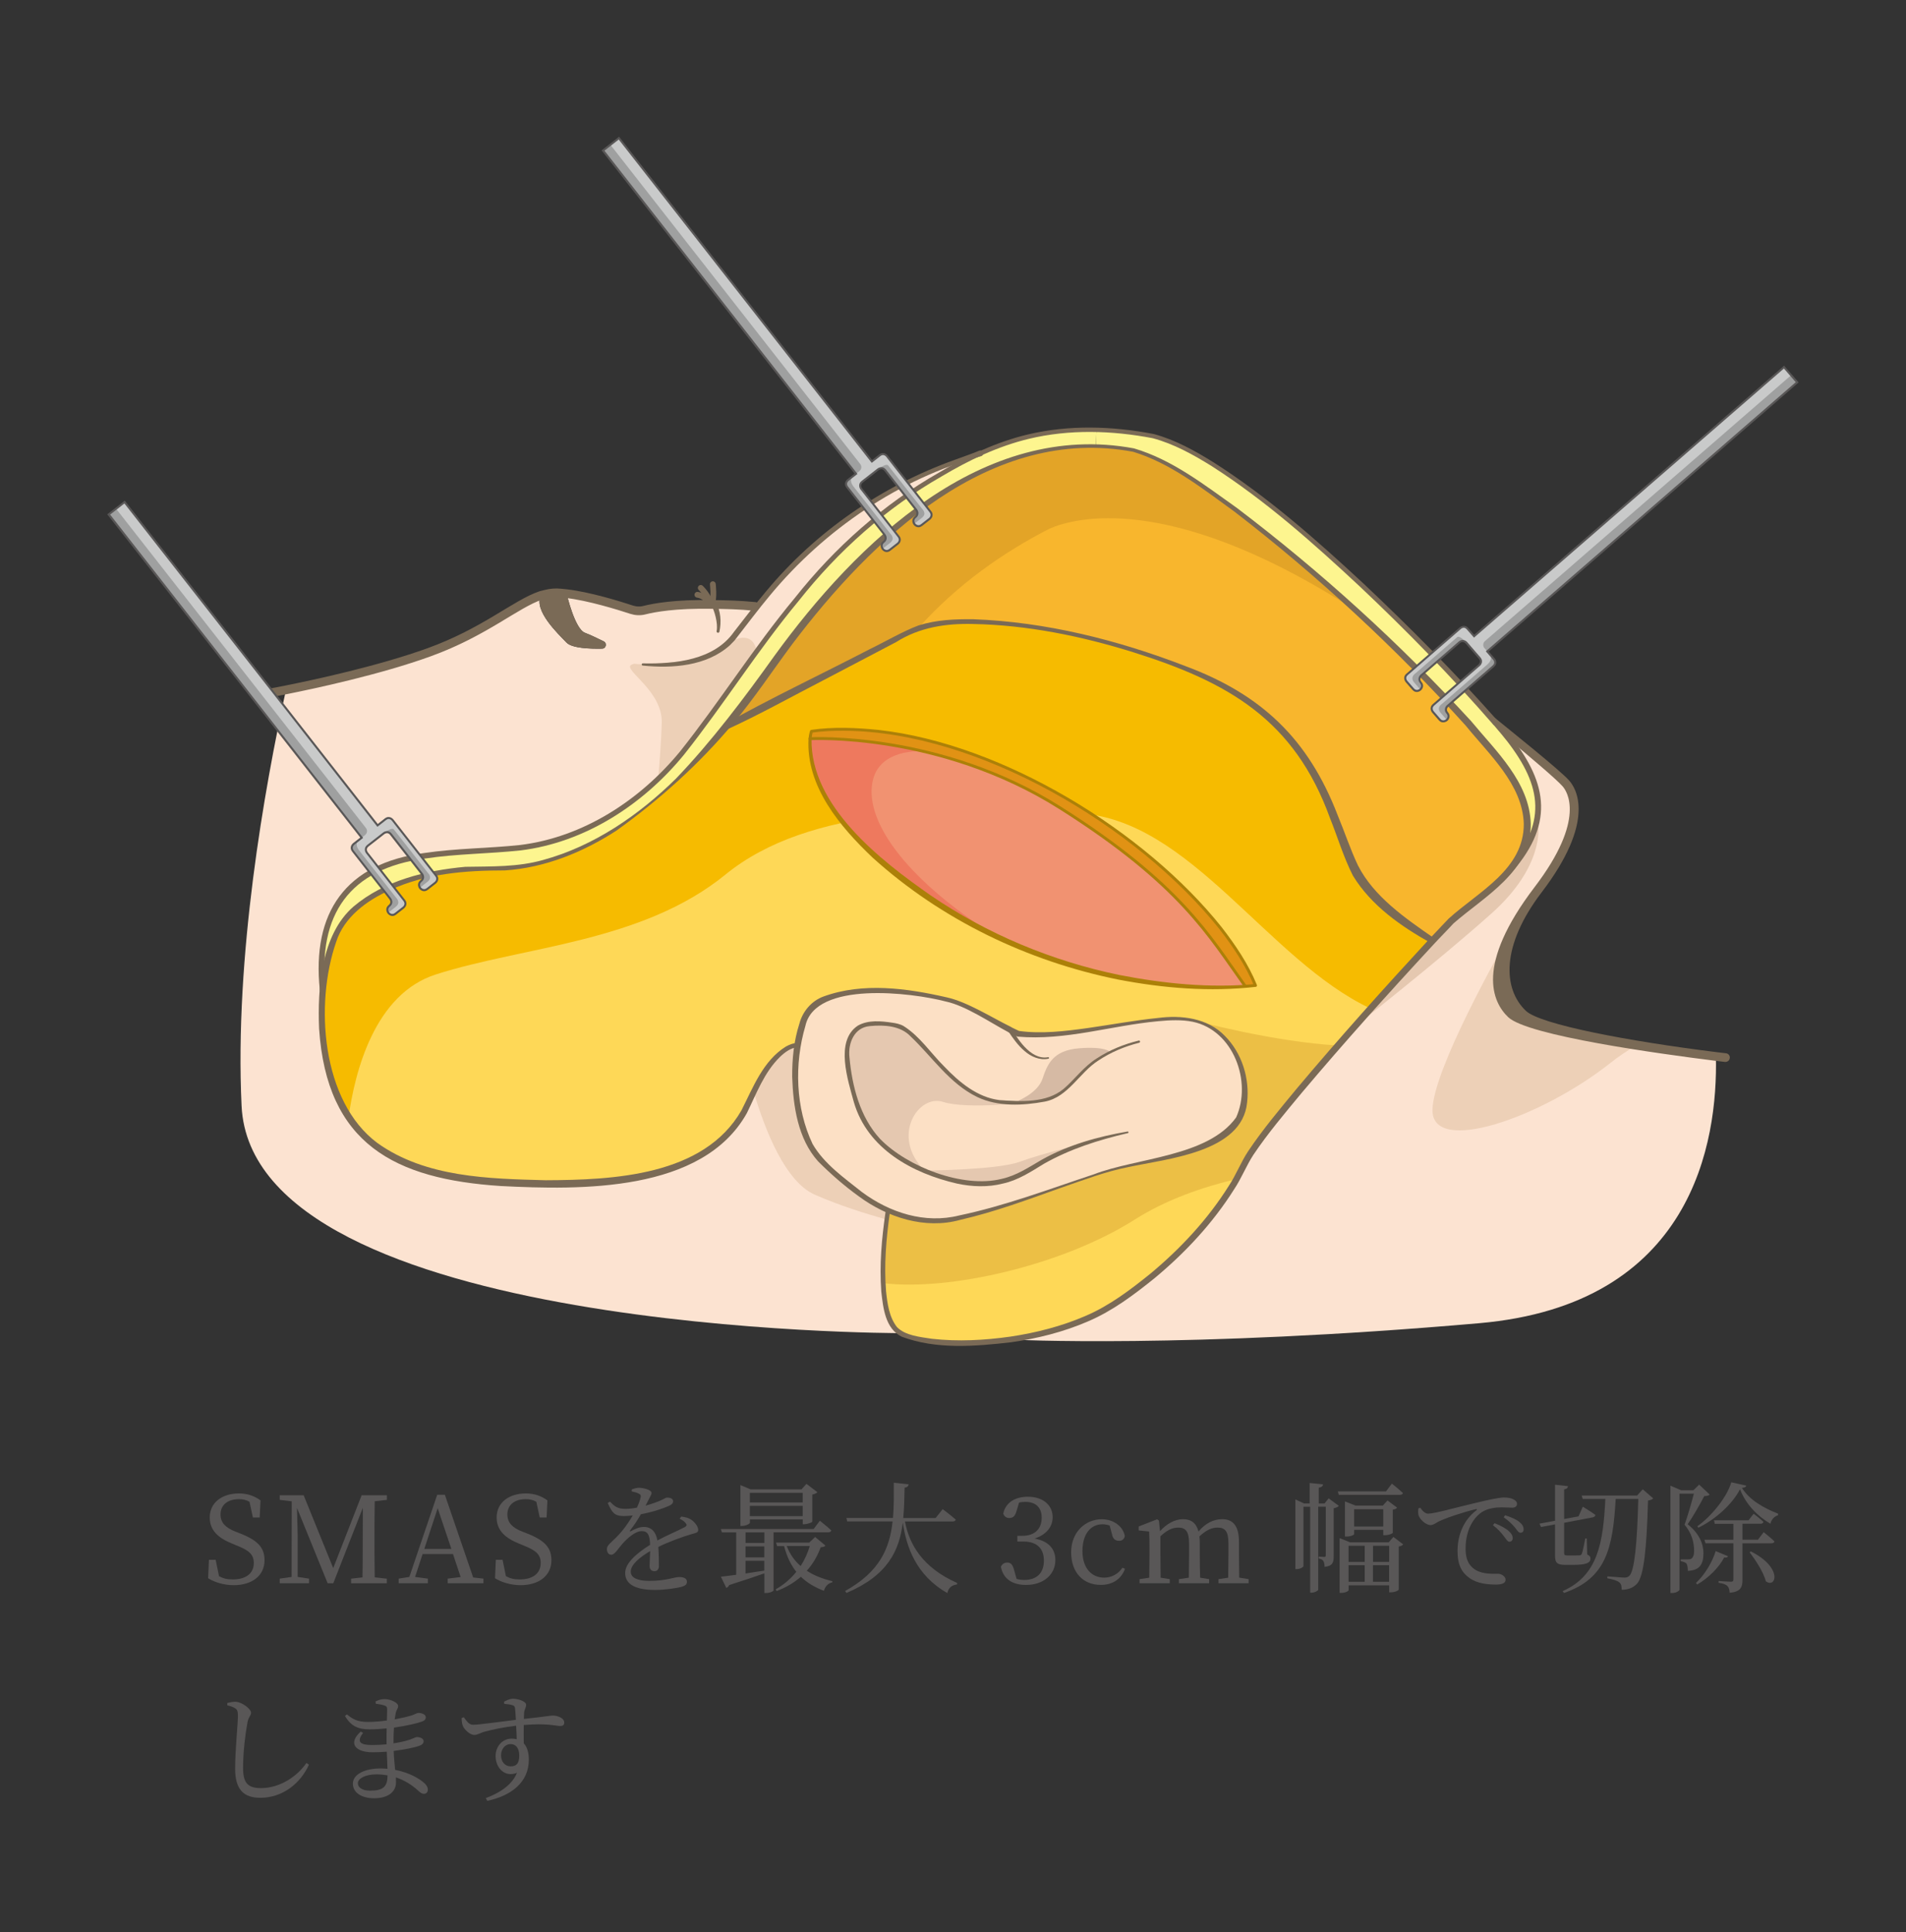 <?xml version="1.0" encoding="utf-8"?>
<!-- Generator: Adobe Illustrator 27.6.1, SVG Export Plug-In . SVG Version: 6.00 Build 0)  -->
<svg version="1.1" id="レイヤー_1" xmlns="http://www.w3.org/2000/svg" xmlns:xlink="http://www.w3.org/1999/xlink" x="0px"
	 y="0px" viewBox="0 0 328.78 333.15" style="enable-background:new 0 0 328.78 333.15;" xml:space="preserve">
<rect x="0" y="0" width="328.78" height="333.15" fill="#333333" stroke="none"/>
<style type="text/css">
	.st0{fill:#FCE0C5;}
	.st1{fill:#D6BAA4;}
	.st2{fill:#F8B62D;}
	.st3{fill:#E3A427;}
	.st4{fill:#FCE3D1;}
	.st5{fill:#E5C8B0;}
	.st6{fill:#EDD0B7;}
	.st7{fill:#FED857;}
	.st8{fill:#F6BB00;}
	.st9{fill:#ECBF45;}
	.st10{fill:#CEB29B;}
	.st11{fill:#FDF58F;}
	.st12{fill:#7A6A56;}
	.st13{fill:none;stroke:#7A6A56;stroke-linecap:round;stroke-linejoin:round;stroke-miterlimit:10;}
	.st14{fill:none;stroke:#7A6A56;stroke-width:1.5;stroke-linecap:round;stroke-linejoin:round;stroke-miterlimit:10;}
	.st15{fill:#C9CACA;}
	.st16{fill:#9FA0A0;}
	.st17{fill:#595757;}
	.st18{fill:#F19271;}
	.st19{fill:#EE795E;}
	.st20{fill:#E19214;}
	.st21{fill:#AC8008;}
	.st22{fill:none;stroke:#AC8008;stroke-width:0.5;stroke-linecap:round;stroke-linejoin:round;stroke-miterlimit:10;}
</style>
<g>
	<path class="st0" d="M175.64,178.25c8.63,1.28,23.69-3.87,30.25-2.32c6.57,1.54,9.92,8.62,8.5,15.32
		c-1.42,6.69-14.42,8.62-20.47,9.91c-6.05,1.29-19.43,7.08-29.35,9.01c-4.18,0.81-7.95,0.07-11.3-1.43
		c-4.6-2.07-8.43-5.58-11.48-8.48c-4.11-3.91-5.33-13.12-4.21-20.05c0.32-1.97,0.83-3.76,1.51-5.18c3.09-6.44,22.65-4.38,28.57-1.03
		c3.23,1.83,5.31,2.92,6.53,3.54v0.01C175.21,178.06,175.64,178.25,175.64,178.25z"/>
	<path class="st1" d="M175.55,189.83c0,0,3.45-1.35,4.28-3.83c0.83-2.48,1.78-4.88,6.29-5.25s5.42,0.63,5.42,0.63
		s-4.42,2.66-8.52,7.02C183.03,188.4,179.38,190.88,175.55,189.83z"/>
	<path class="st2" d="M262.47,137.2c2.28,5.88,0.34,10.21-2.7,13.58c-3.09,3.44-7.32,5.88-9.4,7.95c-0.61,0.61-1.75,1.81-3.27,3.45
		c0,0-8.21-4.66-12.29-10.38c-4.09-5.72-5.45-21.8-20.1-31.33s-47.42-16.71-57.61-11.6c-10.19,5.12-31.94,16.48-31.94,16.48
		c2.32-2.81,4.71-5.94,7.16-9.44c22.71-32.39,42.68-39.36,56.73-39.04c2.11,0.05,4.09,0.27,5.92,0.58
		C209.01,79.87,257.87,125.35,262.47,137.2z"/>
	<path class="st3" d="M158.34,108.35c0.01,0,0.01-0.01,0.02-0.01c6.81-7.62,14.79-13.15,22.7-17.2c4.5-1.94,20.36-6.09,50.56,12.69
		c0.7,0.43,1.37,0.84,2.02,1.22c-9.78-8.94-20.25-17.48-28.34-22.66l-0.01,0c-3.17-2.03-5.99-3.55-8.25-4.37
		c-0.02-0.01-0.04-0.01-0.06-0.02c-0.32-0.11-0.62-0.21-0.91-0.29c-0.08-0.02-0.15-0.04-0.23-0.06c-0.31-0.08-0.61-0.15-0.89-0.2
		c-1.83-0.31-3.81-0.53-5.92-0.58c-14.05-0.32-34.02,6.65-56.73,39.04c-2.45,3.5-4.84,6.63-7.16,9.44c0,0,21.75-11.36,31.94-16.48
		c0.25-0.13,0.52-0.24,0.8-0.35C158.04,108.46,158.19,108.4,158.34,108.35z"/>
	<path class="st4" d="M295.99,182.16c0.33,14.69-3.97,42.77-40.83,45.99c-50.44,4.41-80.98,2.82-80.98,2.82
		c6.33-0.9,13-2.84,18.13-6.19c11.86-7.75,19.4-17.66,22.4-24.2c2.56-5.56,23.65-29.03,32.39-38.4c1.52-1.64,2.66-2.84,3.27-3.45
		c2.08-2.07,6.31-4.51,9.4-7.95c7.98-8.6,6.64-15.45,0.63-23.25c-0.55-0.71-1.38-1.71-2.44-2.94c0.61,0.5,10.36,8.47,12.14,10.46
		c1.84,2.04,3.33,7.75-4.77,18.37c-8.09,10.61-8.5,17.75-4.62,21.43C264.06,178.02,289.24,181.32,295.99,182.16z"/>
	<path class="st5" d="M265.33,142.43c0,0,1.15,6.85-8.04,15.06c-9.19,8.22-23.73,19.62-23.73,19.62s14.53-17.28,18.54-19.82
		S262.61,147.61,265.33,142.43z"/>
	<path class="st5" d="M160.12,201.82c0,0,12.03-0.11,15.83-1.52c3.8-1.41,11.64-3.3,11.64-3.3s-14.19,6.68-15.62,6.87
		C170.53,204.06,164.05,204.23,160.12,201.82z"/>
	<path class="st5" d="M162.67,189.99c4.22,1.38,15.55,0,15.55,0s-5.04,0.06-9.05-0.91s-10.03-8.82-12.05-10.82
		c-2.01-2-6.24-1.8-6.24-1.8s-5.67-1.88-4.21,9.79c1.46,11.66,12.8,15.57,12.8,15.57C153.56,195.87,158.45,188.61,162.67,189.99z"/>
	<path class="st4" d="M123.15,104.21c2.16,0.04,4.63,0.18,7.41,0.45c6.17-7.79,17.43-20,38.5-26.47c-4.57,2.08-9.31,4.97-14.73,8.73
		c-15.92,11.05-29.07,33.95-37.03,43.37c-7.96,9.43-18.36,15.27-29.57,16.08c-11.2,0.82-20.46,0.49-27.12,6.5
		c-6.66,6.01-4.94,17.81-4.94,17.81c-0.41,4.37-0.23,10.12,1.84,16.51c4.53,14.02,18.68,16.67,36.04,16.94
		c17.35,0.26,30.97-3.2,35.51-13.84c4.53-10.64,8.52-10.08,8.52-10.08c-1.12,6.93,0.1,16.14,4.21,20.05
		c3.05,2.9,6.88,6.41,11.48,8.48l-0.15,0.31c0,0-2.9,17.9,2.18,20.81c0,0-111.77,0.15-113.63-39.19
		c-1.22-25.76,3.95-54.76,7.66-71.72c4.77-0.95,16.13-3.38,24.73-6.5c9.55-3.46,14.89-8.32,19.24-9.79
		c-1.28,2.62,2.93,6.58,4.44,8.15c0.92,0.94,3.91,1.08,6.12,1.03c0.69-0.01,0.9-0.95,0.27-1.26c-1.11-0.55-2.38-1.15-3.23-1.47
		c-1.74-0.67-3.09-6.46-3.16-6.76c3.86,0.45,8.98,2.03,11.23,2.77c0.72,0.23,1.48,0.26,2.21,0.07c1.66-0.42,5.36-1.1,11.62-0.98
		C122.92,104.2,123.03,104.2,123.15,104.21z"/>
	<path class="st6" d="M122.47,112.96c0,0-0.06,0-0.18,0.01c-1.17,1.03-3.49,1.08-4.81,1.14c-1.19,0.05-2.35,0.11-3.54,0.24
		c-1.49,0.16-3.04,0.29-4.53,0.09c-0.27,0.08-0.47,0.15-0.58,0.23c-1.25,0.89,5.47,4.5,5.32,9.92c-0.08,3.12-0.38,6.98-0.62,9.7
		c1.3-1.25,2.57-2.58,3.77-4c3.48-4.12,7.96-10.82,13.23-17.98C130.14,110.17,128.53,108.05,122.47,112.96z"/>
	<path class="st7" d="M174.19,177.54c-1.22-0.62-3.3-1.71-6.53-3.54c-5.92-3.35-25.48-5.41-28.57,1.03
		c-0.68,1.42-1.19,3.21-1.51,5.18c0,0-3.99-0.56-8.52,10.08c-4.54,10.64-18.16,14.1-35.51,13.84c-17.36-0.27-31.51-2.92-36.04-16.94
		c-2.07-6.39-2.25-12.14-1.84-16.51c0.49-5.22,1.84-8.46,1.84-8.46c3.08-9.58,17.96-12.2,23.76-12.44
		c5.27-0.22,21.45,2.74,43.89-24.43c0,0,21.75-11.36,31.94-16.48c10.19-5.11,42.96,2.07,57.61,11.6s16.01,25.61,20.1,31.33
		c4.08,5.72,12.29,10.38,12.29,10.38c-8.74,9.37-29.83,32.84-32.39,38.4c-3,6.54-10.54,16.45-22.4,24.2
		c-5.13,3.35-11.8,5.29-18.13,6.19c-8.29,1.17-16,0.53-18.88-1.11c-5.08-2.91-2.18-20.81-2.18-20.81l0.15-0.31
		c3.35,1.5,7.12,2.24,11.3,1.43c9.92-1.93,23.3-7.72,29.35-9.01c6.05-1.29,19.05-3.22,20.47-9.91c1.42-6.7-1.93-13.78-8.5-15.32
		c-6.56-1.55-21.62,3.6-30.25,2.32C175.64,178.25,175.21,178.06,174.19,177.54L174.19,177.54z"/>
	<path class="st8" d="M247.1,162.18c0,0-8.21-4.66-12.29-10.38c-4.09-5.72-5.45-21.8-20.1-31.33c-14.65-9.53-47.42-16.71-57.61-11.6
		c-10.19,5.12-31.94,16.48-31.94,16.48c-22.44,27.17-38.62,24.21-43.89,24.43c-5.8,0.24-20.68,2.86-23.76,12.44
		c0,0-1.35,3.24-1.84,8.46c-0.41,4.37-0.23,10.12,1.84,16.51c0.67,2.07,1.55,3.88,2.61,5.48c1.1-7.94,4.51-21.28,15.05-24.65
		c15.27-4.89,35.56-5.48,49.99-17.24c14.43-11.76,38.81-11.76,60.97-10.54c19.21,1.06,32.56,25.35,50.3,33.66
		C240.55,169.27,244.41,165.06,247.1,162.18z"/>
	<path class="st9" d="M205.89,175.93c6.57,1.54,9.92,8.62,8.5,15.32c-1.42,6.69-14.42,8.62-20.47,9.91
		c-6.05,1.29-19.43,7.08-29.35,9.01c-4.18,0.81-7.95,0.07-11.3-1.43l-0.15,0.31c0,0-1.04,6.42-0.78,12.19
		c11.47,1.39,30.99-3.08,43.42-10.97c5.39-3.42,11.68-5.6,17.56-6.99c0.54-0.95,1.01-1.86,1.4-2.7c1.42-3.08,8.54-11.68,16.09-20.32
		C219.82,179.69,205.89,175.93,205.89,175.93z"/>
	<g>
		<path class="st10" d="M262.13,158.06c0,0-0.12,0.21-0.33,0.57c0.11-0.19,0.23-0.38,0.34-0.57L262.13,158.06z"/>
		<path class="st6" d="M247.1,191.3c-0.22,8.03,18.74,1.45,30.7-8.03c1.47-1.17,2.98-2.17,4.5-3.03
			c-9.21-1.45-19.52-3.44-21.58-5.39c-3.11-2.95-3.45-8.13,0.69-15.52C258.42,164.51,247.29,184.35,247.1,191.3z"/>
	</g>
	<path class="st6" d="M137.58,180.21c0,0-3.45-0.48-7.58,8.02c2.03,6.86,5.52,15.55,10.55,17.76c4.2,1.84,8.79,3.29,12.4,4.29
		c0.1-0.77,0.18-1.22,0.18-1.22l0.15-0.31c-4.6-2.07-8.43-5.58-11.48-8.48C137.68,196.35,136.46,187.14,137.58,180.21z"/>
	<path class="st11" d="M81.27,149.78c-5.8,0.24-20.68,2.86-23.76,12.44c0,0-1.35,3.24-1.84,8.46c0,0-1.72-11.8,4.94-17.81
		c6.66-6.01,15.92-5.68,27.12-6.5c11.21-0.81,21.61-6.65,29.57-16.08c7.96-9.42,21.11-32.32,37.03-43.37
		c5.42-3.76,10.16-6.65,14.73-8.73c6.53-2.96,12.73-4.27,20.08-4.07l-0.09,2.75c-14.05-0.32-34.02,6.65-56.73,39.04
		c-2.45,3.5-4.84,6.63-7.16,9.44C102.72,152.52,86.54,149.56,81.27,149.78z"/>
	<path class="st11" d="M262.47,137.2c-4.6-11.85-53.46-57.33-67.5-59.75c-1.83-0.31-3.81-0.53-5.92-0.58l0.09-2.75
		c2.63,0.07,5.41,0.33,8.4,0.78c15.64,2.36,49.76,37.41,60.39,49.67c0,0,0.01,0.01,0.03,0.02c1.06,1.23,1.89,2.23,2.44,2.94
		c6.01,7.8,7.35,14.65-0.63,23.25C262.81,147.41,264.75,143.08,262.47,137.2z"/>
	<path class="st12" d="M103.86,111.84c-2.21,0.05-5.2-0.09-6.12-1.03c-1.51-1.57-5.72-5.53-4.44-8.15h0.01l4.39-0.32
		c0.01,0,0.03,0,0.04,0.01c0.07,0.3,1.42,6.09,3.16,6.76c0.85,0.32,2.12,0.92,3.23,1.47C104.76,110.89,104.55,111.83,103.86,111.84z
		"/>
	<path d="M97.74,102.34c0,0,0,0,0,0.01c-0.01-0.01-0.03-0.01-0.04-0.01H97.74z"/>
	<g>
		<path class="st12" d="M173.96,177.98c-3.12-1.65-7.36-4.57-10.82-5.3c-5.84-1.54-22.5-3.6-24.21,4.2
			c-1.94,6.56-1.71,14.18,1.24,20.37c1.99,3.44,5.43,5.83,8.49,8.27c4.82,3.58,10.88,5.54,16.81,4.05
			c7.93-1.66,15.53-4.55,23.21-7.09c7.44-2.87,19.66-3.01,24.55-9.81c2.78-6.16-0.48-15.02-7.47-16.49
			c-1.93-0.39-3.97-0.29-5.97-0.1c-8.1,0.74-15.98,3.38-24.23,2.66c-0.05,0-0.09-0.02-0.13-0.04l-1.47-0.71
			c-0.59-0.29-0.14-1.2,0.45-0.89c0,0,1.43,0.69,1.43,0.69l-0.13-0.04c3.92,0.55,7.99,0.06,11.98-0.5c4.01-0.57,8-1.32,12.05-1.73
			c4.04-0.53,8.56,0,11.54,3.09c2.97,2.98,4.31,7.34,3.84,11.5c-0.86,8.61-13.83,9.67-20.48,11.12c-3.96,0.77-7.76,2.25-11.59,3.56
			c-5.73,2.04-11.46,4.18-17.41,5.54c-6.07,1.7-12.61-0.43-17.52-4.07c-2.51-1.81-4.79-3.81-6.98-5.99
			c-3.53-3.92-4.32-9.55-4.49-14.58c-0.02-3.09,0.28-6.22,1.24-9.18c0.55-2.12,2.11-3.95,4.16-4.69c6.81-2.48,14.37-1.43,21.27,0.15
			c3.51,0.76,7.86,3.53,11.08,5.1C175.03,177.39,174.56,178.31,173.96,177.98L173.96,177.98z"/>
	</g>
	<g>
		<path class="st12" d="M196.49,179.8c-2.48,0.62-4.9,1.64-7.03,3.06c-3.23,2.03-5.16,6.28-9.22,7.08
			c-3.83,0.7-8.07,0.92-11.67-0.79c-4.8-2.32-7.79-6.96-11.52-10.48c-1.78-1.85-4.61-1.98-6.99-1.75c-2.71,0.22-3.79,2.92-3.53,5.38
			c0.46,5.01,1.81,10.31,5.28,14.07c4.7,4.83,14.33,8.57,20.99,6.89c2.55-0.57,4.64-1.98,6.89-3.29c4.6-2.57,9.71-4,14.82-4.87
			c0.07-0.01,0.14,0.03,0.16,0.11c0.01,0.07-0.03,0.14-0.1,0.16c-5.05,1.17-10.02,2.75-14.49,5.29c-2.19,1.34-4.49,2.86-7.08,3.41
			c-2.59,0.67-5.33,0.56-7.9,0.01c-7.7-1.77-15.44-5.97-17.8-14.01c-1.02-3.77-3.33-10.58,0.68-13.23c1.82-1.02,4.02-0.79,5.96-0.5
			c0.62,0.08,1.38,0.24,1.97,0.6c2.8,1.78,4.66,4.66,6.95,6.93c2.62,2.75,5.74,5.35,9.61,5.83c3.67,0.22,8.02,0.52,11-1.95
			c1.93-1.65,3.47-3.86,5.74-5.27c2.21-1.44,4.66-2.44,7.21-3.06c0.11-0.03,0.22,0.04,0.24,0.15
			C196.67,179.67,196.6,179.78,196.49,179.8L196.49,179.8z"/>
	</g>
	<g>
		<path class="st12" d="M153.49,209.11c-0.63,4.46-1.01,9.03-0.65,13.51c0.22,2.13,0.54,4.5,1.88,6.19c1.45,1.5,4.02,1.71,6.05,2.03
			c4.47,0.5,9.02,0.26,13.48-0.37c4.46-0.66,8.87-1.79,12.99-3.57c4.15-1.77,7.78-4.53,11.27-7.35c5.19-4.33,9.86-9.35,13.46-15.09
			c1.26-1.9,2.07-4.06,3.33-5.96c2.57-3.84,5.51-7.31,8.41-10.83c7.28-8.66,14.97-17.24,22.65-25.55c0,0,2.35-2.49,2.35-2.49
			l1.18-1.24c5.14-4.65,13.02-8.5,12.96-16.37c-0.22-6.78-5.97-11.91-10-16.89c-12.16-13.46-25.58-25.88-39.96-36.95
			c-5.44-3.92-10.95-8.31-17.42-10.28c-24.65-4.62-45.07,15.01-58.79,33.14c-3.38,4.53-6.55,9.35-10.2,13.69
			c-5.88,7.02-12.71,13.16-20.14,18.48c-5.75,3.73-12.33,6.41-19.23,6.87c-6.8,0-13.63,0.51-19.86,3.4c-4,1.79-7.9,4.65-9.27,8.95
			c-3.7,10.66-2.55,27.46,7.12,34.65c8.3,5.94,19.15,6.16,29.02,6.42c11.69-0.05,27.29-0.74,33.78-12.05
			c1.99-3.92,3.73-8.58,7.68-11.01c0.61-0.32,1.21-0.61,2.05-0.58c0.21,0.01,0.37,0.18,0.36,0.38c-0.01,0.2-0.17,0.36-0.38,0.36
			c-1.1-0.02-2.27,0.86-3.07,1.64c-2.74,2.68-4.04,6.3-5.72,9.71c-7.67,13.67-28.69,13.24-42.39,12.55
			c-18.35-1.19-30.06-7.24-31.39-27.15c-0.29-6.96,0.36-16.2,5.94-21.04c5.35-4.51,12.44-6.22,19.26-6.85
			c4.58-0.09,9.05,0.07,13.48-1.19c8.71-2.38,16.51-7.73,22.89-14.03c6.19-6.45,11.8-13.92,17.01-21.21
			c14.14-19.45,35.87-40.59,61.98-35.72c6.64,1.95,12.19,6.33,17.75,10.26c14.53,11.02,28.07,23.32,40.4,36.75
			c4.28,5.18,10.08,10.52,10.3,17.69c0.13,8.25-8.03,12.57-13.34,17.22c-0.63,0.71-2.82,2.94-3.5,3.7
			c-7.69,8.29-15.37,16.85-22.65,25.48c-2.89,3.49-5.85,6.98-8.35,10.7c-1.21,1.85-2.07,4.07-3.32,5.94
			c-3.67,5.83-8.42,10.93-13.71,15.32c-3.57,2.88-7.29,5.68-11.53,7.48c-4.24,1.83-8.73,2.95-13.26,3.59
			c-6.2,0.71-12.85,1.27-18.82-0.95c-2.87-1.37-3.24-5.01-3.55-7.79c-0.34-4.6,0.07-9.17,0.73-13.7
			C152.83,208.49,153.57,208.62,153.49,209.11L153.49,209.11z"/>
	</g>
	<path class="st13" d="M257.96,124.59c1.06,1.23,1.89,2.23,2.44,2.94c6.01,7.8,7.35,14.65-0.63,23.25"/>
	<g>
		<path class="st12" d="M55.17,170.75c-1.42-13.43,4.45-21.88,18.02-23.67c5.5-0.82,11.07-0.8,16.5-1.38
			c10.92-1.34,20.7-7.72,27.61-16.12c6.85-8.6,12.75-18.01,19.81-26.49c6.88-8.69,15.29-16.17,24.94-21.65
			c4.75-2.82,9.83-5.24,15.26-6.53c7.13-1.69,14.59-1.45,21.73-0.07c3.71,1,7.11,2.9,10.34,4.91c9.34,5.95,17.66,13.3,25.76,20.81
			c8.04,7.58,15.82,15.42,23.16,23.68c0.18,0.21,0.16,0.52-0.04,0.71c-0.21,0.18-0.53,0.16-0.71-0.05
			c-7.23-8.3-14.95-16.19-22.96-23.75c-8.03-7.49-16.32-14.86-25.59-20.79c-3.19-1.98-6.51-3.82-10.14-4.8
			c-7.02-1.35-14.41-1.57-21.37,0.1c-5.32,1.28-10.32,3.66-15.04,6.47c-9.6,5.48-17.85,12.84-24.7,21.5
			c-7.06,8.5-12.9,17.86-19.78,26.52c-7.03,8.57-17.02,15.1-28.17,16.48c-5.54,0.59-11.05,0.58-16.47,1.4
			c-13.04,1.74-18.54,9.66-17.18,22.58c0.05,0.28-0.15,0.55-0.43,0.58C55.45,171.22,55.2,171.02,55.17,170.75L55.17,170.75z"/>
	</g>
	<g>
		<path class="st12" d="M297.74,181.61c0,0-0.61-0.07-1.66-0.2c-15.22-1.89-30.37-4.76-32.86-7.11c-4.01-3.81-4.3-11.25,2.7-20.43
			c9.42-12.35,6-17.92,4.73-19.32c-1.64-1.83-10.19-8.65-12.7-10.7c-0.02-0.02-0.05-0.04-0.08-0.06c-0.29-0.2-0.22-0.01-0.49,0.25
			c-0.03,0.03-0.04,0.07-0.07,0.1c0.46,0.29,0.89,0.63,1.25,1.04c0.47,0.53,0.86,1.12,1.29,1.68c0.07,0.1,0.08,0.21,0.06,0.32
			c4.29,3.55,8.56,7.19,9.61,8.37c0.77,0.85,4.14,5.68-4.81,17.41c-10.29,13.5-7.26,19.85-4.54,22.43
			c3.37,3.19,26.09,6.31,35.7,7.51c1.06,0.13,1.68,0.2,1.68,0.2c0.03,0,0.06,0,0.09,0c0.38,0,0.7-0.28,0.74-0.66
			C298.45,182.03,298.15,181.66,297.74,181.61z"/>
	</g>
	<g>
		<path class="st12" d="M110.91,114.38c5.55,0.12,12.28-0.55,15.72-5.46c1.83-2.32,3.59-4.69,5.52-6.96
			c8.58-10.32,19.96-18.17,32.58-22.69c1.39-0.52,2.8-0.98,4.18-1.56c0.58-0.24,1.01,0.66,0.38,0.93
			c-14.23,3.93-26.99,12.63-36.41,23.94c-2.12,2.53-4.12,5.23-6.17,7.85c0,0-0.82,0.84-0.82,0.84c-4.02,3.6-9.92,4.01-15.03,3.49
			c-0.1-0.01-0.18-0.11-0.17-0.21C110.71,114.44,110.8,114.37,110.91,114.38L110.91,114.38z"/>
	</g>
	<path class="st14" d="M47.06,119.39c0,0,0.84-0.15,2.27-0.44c4.77-0.95,16.13-3.38,24.73-6.5c9.55-3.46,14.89-8.32,19.24-9.79
		l0.88-0.22c0.81-0.21,1.65-0.27,2.48-0.19l1.08,0.11c3.86,0.45,8.98,2.03,11.23,2.77c0.72,0.23,1.48,0.26,2.21,0.07
		c1.66-0.42,5.36-1.1,11.62-0.98c0.12-0.01,0.23-0.01,0.35,0c2.16,0.04,4.32,0.07,7.1,0.34"/>
	<g>
		<path class="st12" d="M123.61,108.82c0.29-1.34-0.42-3.65-0.83-4.27c-0.47-0.45,0.26-1.17,0.71-0.71
			c0.84,1.53,0.97,3.39,0.61,5.07C124.04,109.22,123.56,109.13,123.61,108.82L123.61,108.82z"/>
	</g>
	<path class="st13" d="M120.88,101.37c0,0,1.58,1.53,1.59,2.82"/>
	<path class="st13" d="M122.96,100.73c0,0,0.29,2.26-0.16,3.48c-0.03,0.08-0.06,0.15-0.09,0.21"/>
	<path class="st13" d="M120.3,102.55c0,0,1.77,0.23,1.77,1.64"/>
	<g>
		<path class="st12" d="M124.92,124.9c7.85-4.45,16.98-8.74,25.03-12.93c2.6-1.25,5.81-3.13,8.49-4.13c3.09-0.98,6.29-1.1,9.43-1.07
			c12.56,0.46,24.95,3.58,36.64,8.09c13.11,4.89,21.18,12.57,26.23,25.69c1.21,2.9,2.19,5.91,3.5,8.66
			c2.73,5.39,8.2,9.14,13.1,12.53c0.24,0.15,0.31,0.47,0.16,0.7c-0.14,0.22-0.43,0.29-0.65,0.17c-5.18-2.88-10.34-6.48-13.48-11.64
			c-1.63-3.21-2.64-6.66-3.94-9.89c-6.15-16.98-17.53-23.47-34.01-28.64c-8.91-2.77-18.2-4.67-27.54-4.85
			c-4.73-0.12-9.26,0.57-13.3,3.12c-2.73,1.42-9.67,5.09-12.47,6.54c-5.56,2.87-11.02,5.92-16.72,8.54
			c-0.25,0.12-0.55,0.01-0.67-0.24C124.61,125.32,124.7,125.03,124.92,124.9L124.92,124.9z"/>
	</g>
	<g>
		<path class="st15" d="M66.5,141.23c-0.19,0.15-0.72,0.56-1.37,1.07L21.49,86.56l-2.74,2.14l43.64,55.74
			c-0.79,0.62-1.37,1.07-1.37,1.07s-0.68,0.54-0.15,1.22c0.54,0.68,1.07,1.37,1.07,1.37l5.36,6.85c0,0,0.54,0.68-0.15,1.22
			c-0.68,0.54-0.15,1.22-0.15,1.22s0.54,0.68,1.22,0.15c0.68-0.54,1.37-1.07,1.37-1.07s0.68-0.54,0.15-1.22
			c-0.54-0.68-6.43-8.22-6.43-8.22s-0.54-0.68,0.15-1.22c0.68-0.54,2.74-2.14,2.74-2.14s0.68-0.54,1.22,0.15l5.36,6.85
			c0,0,0.54,0.68-0.15,1.22s-0.15,1.22-0.15,1.22s0.54,0.68,1.22,0.15c0.68-0.54,1.37-1.07,1.37-1.07s0.68-0.54,0.15-1.22
			c-0.54-0.68-6.43-8.22-6.43-8.22l-1.07-1.37C67.72,141.38,67.18,140.7,66.5,141.23z"/>
		<path class="st16" d="M20.02,87.71l-1.27,0.99l43.64,55.74l0.58-0.46c0.38-0.3,0.45-0.84,0.15-1.22L20.02,87.71z"/>
		<path class="st16" d="M61.8,144.91c-0.47,0.37-0.78,0.61-0.78,0.61s-0.68,0.54-0.15,1.22c0.54,0.68,1.07,1.37,1.07,1.37l5.36,6.85
			c0,0,0.54,0.68-0.15,1.22c-0.59,0.46-0.27,1.04-0.17,1.18c0.27-0.21,0.73-0.57,1.29-1.01c0.95-0.74,0.07-1.55,0.07-1.55
			s-5.46-6.97-6.36-8.13C61.07,145.52,61.8,144.91,61.8,144.91z"/>
		<path class="st16" d="M73.82,150.52c0,0-3.45-4.4-5.32-6.79l-0.58-0.74c0,0-0.28-0.45-1.73,0.68c0,0,0.68-0.54,1.22,0.15
			l5.36,6.85c0,0,0.54,0.68-0.15,1.22c-0.08,0.06-0.14,0.13-0.19,0.2c-0.01,0.02-0.02,0.03-0.03,0.05c-0.03,0.05-0.06,0.1-0.08,0.15
			c-0.01,0.02-0.01,0.04-0.01,0.05c-0.01,0.05-0.02,0.1-0.03,0.15c0,0.01,0,0.03,0,0.04c0,0.05,0,0.11,0.01,0.15
			c0,0.01,0,0.01,0,0.02c0.04,0.17,0.11,0.3,0.15,0.36l1.29-1.01C74.7,151.32,73.82,150.52,73.82,150.52z"/>
		<g>
			<path class="st17" d="M67.58,157.93c-0.32-0.04-0.58-0.25-0.71-0.42c-0.22-0.28-0.47-0.96,0.18-1.47
				c0.53-0.41,0.16-0.92,0.12-0.98l-6.43-8.22c-0.51-0.65-0.11-1.24,0.18-1.47l1.23-0.96L18.5,88.68l3.02-2.36l0.11,0.14
				l43.53,55.61l1.23-0.96c0.42-0.33,0.8-0.26,1.05-0.15c0.25,0.12,0.41,0.32,0.42,0.33l1.07,1.37c0,0,5.9,7.53,6.43,8.22
				c0.33,0.42,0.26,0.81,0.15,1.05c-0.12,0.25-0.32,0.41-0.33,0.42l-1.37,1.07c-0.65,0.51-1.24,0.11-1.47-0.18
				c-0.22-0.28-0.47-0.96,0.18-1.47c0.53-0.41,0.16-0.92,0.12-0.98l-5.36-6.85c-0.41-0.53-0.92-0.16-0.98-0.12l-2.74,2.14
				c-0.53,0.41-0.16,0.92-0.12,0.98c0,0,5.9,7.53,6.43,8.22c0.33,0.42,0.26,0.81,0.15,1.05c-0.12,0.25-0.32,0.41-0.33,0.42
				l-1.37,1.07C68.07,157.9,67.81,157.96,67.58,157.93z M19,88.73l43.64,55.74l-1.51,1.18c-0.05,0.04-0.53,0.45-0.12,0.98l6.43,8.22
				c0.22,0.28,0.47,0.96-0.18,1.47c-0.53,0.41-0.16,0.92-0.12,0.98c0.04,0.05,0.45,0.53,0.97,0.12l1.37-1.07
				c0.06-0.04,0.53-0.45,0.12-0.98c-0.54-0.69-6.43-8.22-6.43-8.22c-0.22-0.28-0.47-0.96,0.18-1.47l2.74-2.14
				c0.28-0.22,0.96-0.47,1.47,0.18l5.36,6.85c0.22,0.28,0.47,0.96-0.18,1.47c-0.53,0.41-0.16,0.92-0.12,0.98
				c0.04,0.05,0.45,0.53,0.98,0.12l1.37-1.07c0.05-0.04,0.53-0.45,0.12-0.98c-0.54-0.68-6.43-8.22-6.43-8.22l-1.07-1.37
				c-0.04-0.05-0.45-0.53-0.98-0.12l-1.51,1.18l-0.11-0.14L21.46,86.81L19,88.73z"/>
		</g>
	</g>
	<g>
		<path class="st15" d="M151.77,78.48c-0.19,0.15-0.72,0.56-1.37,1.07l-43.64-55.74l-2.74,2.14l43.64,55.74
			c-0.79,0.62-1.37,1.07-1.37,1.07s-0.68,0.54-0.15,1.22c0.54,0.68,1.07,1.37,1.07,1.37l5.36,6.85c0,0,0.54,0.68-0.15,1.22
			s-0.15,1.22-0.15,1.22s0.54,0.68,1.22,0.15s1.37-1.07,1.37-1.07s0.68-0.54,0.15-1.22s-6.43-8.22-6.43-8.22s-0.54-0.68,0.15-1.22
			s2.74-2.14,2.74-2.14s0.68-0.54,1.22,0.15l5.36,6.85c0,0,0.54,0.68-0.15,1.22c-0.68,0.54-0.15,1.22-0.15,1.22s0.54,0.68,1.22,0.15
			c0.68-0.54,1.37-1.07,1.37-1.07s0.68-0.54,0.15-1.22S154.06,80,154.06,80l-1.07-1.37C152.99,78.63,152.45,77.94,151.77,78.48z"/>
		<path class="st16" d="M105.29,24.96l-1.27,0.99l43.64,55.74l0.58-0.46c0.38-0.3,0.45-0.84,0.15-1.22L105.29,24.96z"/>
		<path class="st16" d="M147.07,82.16c-0.47,0.37-0.78,0.61-0.78,0.61s-0.68,0.54-0.15,1.22c0.54,0.68,1.07,1.37,1.07,1.37
			l5.36,6.85c0,0,0.54,0.68-0.15,1.22c-0.59,0.46-0.27,1.04-0.17,1.18c0.27-0.21,0.73-0.57,1.29-1.01c0.95-0.74,0.07-1.55,0.07-1.55
			s-5.46-6.97-6.36-8.13C146.34,82.77,147.07,82.16,147.07,82.16z"/>
		<path class="st16" d="M159.09,87.77c0,0-3.45-4.4-5.32-6.79l-0.58-0.74c0,0-0.28-0.45-1.73,0.68c0,0,0.68-0.54,1.22,0.15
			l5.36,6.85c0,0,0.54,0.68-0.15,1.22c-0.08,0.06-0.14,0.13-0.19,0.2c-0.01,0.02-0.02,0.03-0.03,0.05c-0.03,0.05-0.06,0.1-0.08,0.15
			c-0.01,0.02-0.01,0.04-0.01,0.05c-0.01,0.05-0.02,0.1-0.03,0.15c0,0.01,0,0.03,0,0.04c0,0.05,0,0.11,0.01,0.15
			c0,0.01,0,0.01,0,0.02c0.04,0.17,0.11,0.3,0.15,0.36l1.29-1.01C159.97,88.57,159.09,87.77,159.09,87.77z"/>
		<g>
			<path class="st17" d="M152.85,95.18c-0.32-0.04-0.58-0.25-0.71-0.42c-0.22-0.28-0.47-0.96,0.18-1.47
				c0.53-0.41,0.16-0.92,0.12-0.98L146,84.1c-0.51-0.65-0.11-1.24,0.18-1.47l1.23-0.96l-43.64-55.74l3.02-2.36l0.11,0.14
				l43.53,55.61l1.23-0.96c0.42-0.33,0.8-0.26,1.05-0.15c0.25,0.12,0.41,0.32,0.42,0.33l1.07,1.37c0,0,5.9,7.53,6.43,8.22
				c0.33,0.42,0.26,0.81,0.15,1.05c-0.12,0.25-0.32,0.41-0.33,0.42l-1.37,1.07c-0.65,0.51-1.24,0.11-1.47-0.18
				c-0.22-0.28-0.47-0.96,0.18-1.47c0.53-0.41,0.16-0.92,0.12-0.98l-5.36-6.85c-0.41-0.53-0.92-0.16-0.98-0.12l-2.74,2.14
				c-0.53,0.41-0.16,0.92-0.12,0.98c0,0,5.9,7.53,6.43,8.22c0.33,0.42,0.26,0.81,0.15,1.05c-0.12,0.25-0.32,0.41-0.33,0.42
				l-1.37,1.07C153.34,95.15,153.08,95.2,152.85,95.18z M104.27,25.98l43.64,55.74l-1.51,1.18c-0.05,0.04-0.53,0.45-0.12,0.98
				l6.43,8.22c0.22,0.28,0.47,0.96-0.18,1.47c-0.53,0.41-0.16,0.92-0.12,0.98c0.04,0.05,0.45,0.53,0.97,0.12l1.37-1.07
				c0.06-0.04,0.53-0.45,0.12-0.98c-0.54-0.69-6.43-8.22-6.43-8.22c-0.22-0.28-0.47-0.96,0.18-1.47l2.74-2.14
				c0.28-0.22,0.96-0.47,1.47,0.18l5.36,6.85c0.22,0.28,0.47,0.96-0.18,1.47c-0.53,0.41-0.16,0.92-0.12,0.98
				c0.04,0.05,0.45,0.53,0.98,0.12l1.37-1.07c0.05-0.04,0.53-0.45,0.12-0.98c-0.54-0.68-6.43-8.22-6.43-8.22l-1.07-1.37
				c-0.04-0.05-0.45-0.53-0.98-0.12l-1.51,1.18l-0.11-0.14l-43.53-55.61L104.27,25.98z"/>
		</g>
	</g>
	<g>
		<path class="st15" d="M253.13,108.38c0.16,0.19,0.6,0.69,1.14,1.31l53.46-46.4l2.28,2.63l-53.46,46.4
			c0.66,0.76,1.14,1.31,1.14,1.31s0.57,0.66-0.09,1.23c-0.66,0.57-1.31,1.14-1.31,1.14l-6.57,5.7c0,0-0.66,0.57-0.09,1.23
			s-0.09,1.23-0.09,1.23s-0.66,0.57-1.23-0.09s-1.14-1.31-1.14-1.31s-0.57-0.66,0.09-1.23s7.88-6.84,7.88-6.84s0.66-0.57,0.09-1.23
			c-0.57-0.66-2.28-2.63-2.28-2.63s-0.57-0.66-1.23-0.09l-6.57,5.7c0,0-0.66,0.57-0.09,1.23s-0.09,1.23-0.09,1.23
			s-0.66,0.57-1.23-0.09c-0.57-0.66-1.14-1.31-1.14-1.31s-0.57-0.66,0.09-1.23c0.66-0.57,7.88-6.84,7.88-6.84l1.31-1.14
			C251.9,108.29,252.56,107.72,253.13,108.38z"/>
		<path class="st16" d="M308.96,64.7l1.06,1.22l-53.46,46.4l-0.49-0.56c-0.32-0.36-0.28-0.91,0.09-1.23L308.96,64.7z"/>
		<path class="st16" d="M257.04,112.89c0.39,0.45,0.65,0.75,0.65,0.75s0.57,0.66-0.09,1.23c-0.66,0.57-1.31,1.14-1.31,1.14
			l-6.57,5.7c0,0-0.66,0.57-0.09,1.23c0.49,0.57,0.07,1.07-0.05,1.2c-0.23-0.26-0.6-0.7-1.08-1.24c-0.79-0.91,0.23-1.53,0.23-1.53
			s6.69-5.8,7.8-6.77C257.64,113.63,257.04,112.89,257.04,112.89z"/>
		<path class="st16" d="M244.17,116.1c0,0,4.22-3.66,6.51-5.65l0.71-0.61c0,0,0.36-0.39,1.56,1c0,0-0.57-0.66-1.23-0.09l-6.57,5.7
			c0,0-0.66,0.57-0.09,1.23c0.07,0.08,0.12,0.16,0.15,0.23c0.01,0.02,0.01,0.04,0.02,0.06c0.02,0.06,0.04,0.11,0.05,0.17
			c0,0.02,0,0.04,0,0.06c0,0.05,0,0.1,0,0.15c0,0.01,0,0.03-0.01,0.04c-0.01,0.05-0.02,0.1-0.04,0.15c0,0.01,0,0.01-0.01,0.02
			c-0.07,0.16-0.17,0.28-0.22,0.33l-1.08-1.24C243.15,116.72,244.17,116.1,244.17,116.1z"/>
		<g>
			<path class="st17" d="M248.19,124.19l-1.14-1.31c-0.01-0.01-0.17-0.2-0.24-0.47c-0.07-0.26-0.06-0.65,0.34-1
				c0.66-0.57,7.88-6.84,7.88-6.84c0.05-0.05,0.51-0.48,0.07-0.98l-2.28-2.63c-0.05-0.05-0.48-0.51-0.98-0.07l-6.57,5.7
				c-0.05,0.05-0.51,0.48-0.07,0.98c0.54,0.62,0.17,1.24-0.1,1.47c-0.27,0.24-0.93,0.52-1.47-0.1l-1.14-1.31
				c-0.01-0.01-0.17-0.2-0.24-0.47c-0.07-0.26-0.06-0.65,0.35-1c0.66-0.57,7.88-6.84,7.88-6.84l1.31-1.14
				c0.01-0.01,0.2-0.17,0.47-0.24c0.26-0.07,0.65-0.06,1,0.34l1.03,1.18l53.33-46.29l0.13-0.12l2.51,2.89l-53.46,46.4l1.03,1.18
				c0.24,0.27,0.52,0.93-0.1,1.47l-7.88,6.84c-0.05,0.05-0.51,0.48-0.07,0.98c0.54,0.62,0.17,1.24-0.1,1.47
				c-0.16,0.14-0.45,0.29-0.78,0.27C248.65,124.55,248.41,124.44,248.19,124.19z M307.72,63.54l-53.33,46.29l-0.13,0.11L253,108.5
				c-0.44-0.51-0.93-0.11-0.98-0.07l-1.31,1.14c0,0-7.23,6.27-7.88,6.84c-0.51,0.44-0.11,0.93-0.07,0.98l1.14,1.31
				c0.44,0.51,0.93,0.12,0.98,0.07c0.05-0.05,0.51-0.48,0.07-0.98c-0.54-0.62-0.17-1.24,0.1-1.47l6.57-5.7
				c0.62-0.54,1.24-0.17,1.47,0.1l2.28,2.63c0.54,0.62,0.17,1.24-0.1,1.47c0,0-7.23,6.27-7.88,6.84c-0.51,0.44-0.11,0.93-0.07,0.98
				l1.14,1.31c0.44,0.51,0.93,0.11,0.98,0.07c0.05-0.05,0.51-0.48,0.07-0.98c-0.54-0.62-0.17-1.24,0.1-1.47l7.88-6.84
				c0.51-0.44,0.12-0.93,0.07-0.98l-1.26-1.45l53.46-46.4L307.72,63.54z"/>
		</g>
	</g>
	<g>
		<path class="st12" d="M174.44,177.26c0.82,1.37,3.21,5.62,6.37,5.02c0.16-0.03,0.21,0.23,0.05,0.26
			c-1.51,0.33-3.06-0.36-4.17-1.36c-1.11-0.95-1.98-2.18-2.78-3.39c-0.05-0.07-0.1-0.16-0.1-0.25c-0.01-0.05,0.11,0.27,0.11,0.26
			C173.55,177.47,174.09,176.91,174.44,177.26L174.44,177.26z"/>
	</g>
</g>
<g>
	<path class="st18" d="M214.71,169.91l0.01,0.18c-7.02,0.51-32.89,0.92-58.03-17.77c-16.44-12.23-17.29-21.65-16.96-24.95
		c0,0,22.3-1.24,43.14,11.93C203.72,152.47,208.67,161.49,214.71,169.91z"/>
	<path class="st19" d="M150.63,134.29c1.37-5.07,7.95-4.85,8.78-4.7c-11.29-2.68-19.68-2.22-19.68-2.22
		c-0.33,3.3,0.52,12.72,16.96,24.95c5.02,3.74,10.07,6.7,15,9.06C155.68,151.21,148.81,141.02,150.63,134.29z"/>
	<path class="st20" d="M180.83,135.93c29.59,16.39,35.74,33.98,35.74,33.98s-0.65,0.09-1.85,0.18l-0.01-0.18
		c-6.04-8.42-10.99-17.44-31.84-30.61c-20.84-13.17-43.14-11.93-43.14-11.93c0.08-0.83,0.24-1.28,0.24-1.28
		S157.18,122.84,180.83,135.93z"/>
	<g>
		<path class="st21" d="M139.47,127.35c0.05-0.45,0.12-0.88,0.27-1.34c0.03-0.09,0.1-0.14,0.19-0.16c3.88-0.57,7.77-0.38,11.64,0.01
			c21.33,2.39,45.87,17.34,59.18,34.03c2.37,3.07,4.57,6.3,6.06,9.94c0.05,0.13-0.02,0.27-0.14,0.32
			c-7.95,0.9-15.99,0.25-23.82-1.26c-15.59-3.15-30.48-10.31-42.31-21C144.9,142.53,139.02,135.62,139.47,127.35L139.47,127.35z
			 M139.99,127.4c-0.22,11.56,11.88,20.95,20.54,26.98c9.76,6.67,20.9,11.31,32.47,13.71c7.72,1.51,15.69,2.31,23.53,1.58
			c0,0-0.2,0.33-0.2,0.33c-1.45-3.52-3.64-6.77-5.98-9.8c-14.2-17.77-41.51-34.02-64.6-34.2c-1.92-0.02-3.86,0.05-5.73,0.34
			l0.19-0.16C140.09,126.55,140.03,126.98,139.99,127.4L139.99,127.4z"/>
	</g>
	<path class="st22" d="M139.73,127.37c0,0,22.3-1.24,43.14,11.93c20.85,13.17,25.8,22.19,31.84,30.61"/>
</g>
<g>
	<path class="st17" d="M41.5,264.43c3.02,1.2,4.13,2.46,4.13,4.59c0,2.69-2.19,4.3-5.33,4.3c-1.71,0-3.37-0.54-4.4-1.2l0.14-3.18
		h1.16l0.58,2.83c0.72,0.39,1.4,0.56,2.38,0.56c2.19,0,3.62-0.99,3.62-2.83c0-1.47-0.83-2.17-2.85-2.98l-0.85-0.35
		c-2.36-0.95-3.9-2.25-3.9-4.52c0-2.62,2.19-4.15,5.04-4.15c1.53,0,2.73,0.48,3.72,1.2l-0.14,2.95h-1.18l-0.58-2.71
		c-0.58-0.33-1.14-0.45-1.84-0.45c-1.82,0-3.16,0.91-3.16,2.64c0,1.45,0.93,2.31,2.56,2.95L41.5,264.43z"/>
	<path class="st17" d="M64.64,258.85c-0.04,1.96-0.04,3.99-0.04,6.01v1.12c0,1.98,0,3.99,0.04,5.99l2.09,0.23v0.79h-6.16v-0.79
		l1.96-0.23c0.04-1.96,0.04-3.95,0.04-5.93l0.02-6.07l-5.1,13.02h-0.97L51.23,260c0.04,1.98,0.12,4.63,0.12,4.73v7.17l1.96,0.29
		v0.79h-5.06v-0.79l2.05-0.29l0.02-13.04l-2.07-0.25v-0.79h4.13l5.1,12.56l4.9-12.56h4.36v0.79L64.64,258.85z"/>
	<path class="st17" d="M83.39,272.19v0.79h-6.16v-0.79l2.23-0.27l-1.32-3.97H72.9l-1.3,3.95l2.21,0.29v0.79h-5.04v-0.79l1.84-0.29
		l4.81-14.17h1.32l4.88,14.26L83.39,272.19z M77.86,267.07l-2.36-7.02l-2.31,7.02H77.86z"/>
	<path class="st17" d="M90.99,264.43c3.02,1.2,4.13,2.46,4.13,4.59c0,2.69-2.19,4.3-5.33,4.3c-1.71,0-3.37-0.54-4.4-1.2l0.14-3.18
		h1.16l0.58,2.83c0.72,0.39,1.4,0.56,2.38,0.56c2.19,0,3.62-0.99,3.62-2.83c0-1.47-0.83-2.17-2.85-2.98l-0.85-0.35
		c-2.36-0.95-3.9-2.25-3.9-4.52c0-2.62,2.19-4.15,5.04-4.15c1.53,0,2.73,0.48,3.72,1.2l-0.14,2.95H93.1l-0.58-2.71
		c-0.58-0.33-1.14-0.45-1.84-0.45c-1.82,0-3.16,0.91-3.16,2.64c0,1.45,0.93,2.31,2.56,2.95L90.99,264.43z"/>
	<path class="st17" d="M117.51,261.49c0.83,0.1,1.28,0.25,1.69,0.52c0.58,0.37,1.24,1.16,1.24,1.78c0,0.45-0.31,0.5-1.18,0.74
		c-1.55,0.45-3.88,1.3-5.7,2.19c0.08,1.18,0.1,2.56,0.1,3.26c0,0.56-0.27,0.93-0.76,0.93c-0.43,0-0.85-0.25-0.85-0.89
		c0-0.52,0.08-1.53,0.1-2.58c-1.9,1.12-3.35,2.38-3.35,3.55c0,1.05,1.18,1.59,3.16,1.59c3.06,0,4.26-0.66,5.19-0.66
		c0.83,0,1.34,0.25,1.34,0.79c0,0.39-0.14,0.66-0.85,0.87c-0.74,0.23-2.87,0.56-4.63,0.56c-3.88,0-5.17-1.26-5.17-2.93
		c0-1.69,1.98-3.39,4.3-4.85c-0.06-1.71-0.39-2.36-1.45-2.36c-1.12,0-2.48,1.24-3.31,2.17c-0.72,0.81-1.32,1.88-1.9,1.9
		c-0.5,0.02-0.79-0.39-0.79-0.99c-0.02-0.62,0.72-1.1,1.63-2.02c1.12-1.12,2.09-2.48,2.83-3.76c-0.52,0.06-1.03,0.1-1.53,0.1
		c-1.67,0-2.04-0.62-2.79-2.25l0.39-0.23c0.79,0.79,1.26,1.26,2.75,1.24c0.58,0,1.24-0.08,1.9-0.21c0.31-0.66,0.52-1.26,0.62-1.71
		c0.1-0.35,0.06-0.54-0.33-0.72c-0.27-0.14-0.7-0.27-1.2-0.37l0.02-0.35c0.41-0.14,0.91-0.29,1.26-0.27c0.7,0,2.15,0.33,2.15,0.89
		c0,0.29-0.17,0.45-0.37,0.89c-0.17,0.33-0.41,0.83-0.66,1.3c0.97-0.27,1.86-0.58,2.44-0.83c0.83-0.35,0.97-0.56,1.28-0.56
		c0.54,0,1.03,0.17,1.03,0.66c0,0.29-0.19,0.5-0.62,0.72c-0.81,0.39-2.81,1.1-4.94,1.49c-0.43,0.76-0.99,1.67-1.86,2.79
		c-0.08,0.12-0.02,0.23,0.12,0.14c0.68-0.37,1.45-0.74,2.27-0.74c1.28,0,2.09,0.87,2.31,2.33c1.61-0.87,3.59-1.69,4.75-2.31
		c0.35-0.21,0.39-0.41,0.1-0.72c-0.21-0.27-0.62-0.54-1.01-0.72L117.51,261.49z"/>
	<path class="st17" d="M133.44,264.22v10c0,0.1-0.52,0.45-1.32,0.45h-0.27v-3.39c-1.49,0.52-3.47,1.2-6.07,2.02
		c-0.1,0.25-0.29,0.43-0.5,0.48l-0.93-1.92c0.6-0.06,1.53-0.19,2.64-0.33v-7.31h-2.46l-0.19-0.58h16.01l1.07-1.43
		c0,0,1.26,0.99,1.98,1.67c-0.06,0.23-0.27,0.33-0.54,0.33H133.44z M129.35,262.57c0,0.17-0.7,0.54-1.38,0.54h-0.25v-7.05l1.76,0.74
		h8.78l0.85-0.95l1.88,1.43c-0.12,0.17-0.45,0.33-0.87,0.41v4.67c-0.02,0.15-0.87,0.45-1.38,0.45h-0.27v-0.83h-9.11V262.57z
		 M131.85,264.22h-3.24v1.82h3.24V264.22z M128.6,268.52h3.24v-1.88h-3.24V268.52z M128.6,271.31c1.01-0.17,2.11-0.33,3.24-0.5
		v-1.69h-3.24V271.31z M129.35,257.4v1.65h9.11v-1.65H129.35z M138.46,261.41v-1.76h-9.11v1.76H138.46z M142.38,266.49
		c-0.14,0.21-0.35,0.25-0.81,0.29c-0.54,1.47-1.32,2.85-2.4,4.05c1.26,0.83,2.75,1.41,4.42,1.8l-0.04,0.21
		c-0.68,0.14-1.2,0.66-1.43,1.45c-1.57-0.6-2.89-1.38-3.97-2.42c-1.14,0.99-2.5,1.82-4.17,2.46l-0.19-0.29
		c1.45-0.81,2.62-1.84,3.57-3.02c-0.93-1.18-1.63-2.62-2.11-4.44h-1.2l-0.19-0.6h5.72l1.03-0.97L142.38,266.49z M135.71,266.57
		c0.54,1.4,1.34,2.54,2.4,3.45c0.68-1.07,1.22-2.23,1.57-3.45H135.71z"/>
	<path class="st17" d="M156.1,262.32c0.72,3.88,2.97,7.95,9.01,10.62l-0.02,0.25c-0.89,0.12-1.47,0.54-1.67,1.49
		c-5.45-3.08-7.09-8.04-7.69-12.17c-0.6,4.83-2.54,9.09-9.71,12.15l-0.25-0.33c5.97-3.31,7.69-7.35,8.2-12h-7.83l-0.14-0.6h8.04
		c0.17-1.92,0.14-3.97,0.14-6.07l2.56,0.27c-0.06,0.31-0.23,0.52-0.7,0.58c-0.04,1.8-0.06,3.53-0.23,5.23h5.58l1.22-1.53
		c0,0,1.43,1.07,2.25,1.8c-0.04,0.23-0.27,0.33-0.54,0.33H156.1z"/>
	<path class="st17" d="M175.39,260.4c-0.25,0.91-0.56,1.34-1.28,1.34c-0.47,0-0.85-0.21-1.05-0.76c0.41-1.98,2.15-2.91,4.24-2.91
		c2.62,0,4.28,1.45,4.28,3.53c0,1.67-1.12,3.04-3.12,3.68c2.46,0.45,3.59,1.84,3.59,3.7c0,2.5-2.04,4.3-5.06,4.3
		c-2.25,0-3.93-0.95-4.34-3.14c0.25-0.5,0.62-0.72,1.1-0.72c0.7,0,0.97,0.45,1.24,1.49l0.37,1.34c0.45,0.12,0.89,0.17,1.3,0.17
		c2.25,0,3.41-1.26,3.41-3.33s-1.18-3.29-3.51-3.29h-1.07v-0.99h0.89c2.03,0,3.31-1.12,3.31-3.14c0-1.74-1.03-2.71-2.81-2.71
		c-0.31,0-0.68,0.02-1.09,0.12L175.39,260.4z"/>
	<path class="st17" d="M194.06,270.5c-0.66,1.76-2.09,2.77-4.19,2.77c-3.06,0-5.1-2.17-5.1-5.62c0-3.57,2.54-5.7,5.29-5.7
		c2,0,3.66,1.22,3.97,2.89c-0.12,0.56-0.46,0.83-0.99,0.83c-0.72,0-1.07-0.41-1.2-1.05l-0.43-1.59c-0.43-0.14-0.87-0.21-1.22-0.21
		c-2.07,0-3.47,1.69-3.47,4.63c0,2.91,1.57,4.57,3.74,4.57c1.3,0,2.44-0.64,3.16-1.71L194.06,270.5z"/>
	<path class="st17" d="M215.38,272.28v0.7h-5.19v-0.7l1.67-0.25c0.02-1.14,0.04-2.71,0.04-3.8v-2.13c0-2.11-0.6-2.71-1.9-2.71
		c-0.95,0-1.9,0.41-3.1,1.51c0.04,0.35,0.06,0.72,0.06,1.16v2.17c0,1.1,0.02,2.67,0.06,3.8l1.55,0.25v0.7h-5.21v-0.7l1.71-0.25
		c0.02-1.14,0.04-2.71,0.04-3.8v-2.09c0-2.07-0.58-2.75-1.86-2.75c-1.03,0-1.92,0.43-3.08,1.49v3.35c0,1.05,0.02,2.64,0.04,3.8
		l1.57,0.25v0.7h-5.21v-0.7l1.67-0.25c0.02-1.16,0.04-2.75,0.04-3.8v-1.18c0-1.28,0-2.07-0.06-2.98l-1.8-0.19v-0.68l3.18-1.24
		l0.31,0.21l0.19,1.84c1.12-1.26,2.56-2.07,3.95-2.07c1.41,0,2.29,0.64,2.69,2.13c1.2-1.45,2.64-2.13,4.09-2.13
		c1.84,0,2.89,1.14,2.89,3.93v2.35c0,1.1,0.02,2.67,0.04,3.8L215.38,272.28z"/>
	<path class="st17" d="M229.19,258.35l1.76,1.3c-0.15,0.17-0.48,0.33-0.89,0.41v8.24c0,1.12-0.19,1.71-1.57,1.86
		c-0.02-0.39-0.06-0.78-0.21-0.99c-0.14-0.23-0.37-0.37-0.81-0.45v-0.33c0,0,0.74,0.06,0.97,0.06c0.21,0,0.25-0.08,0.25-0.31v-8.35
		h-1.3v14.34c-0.02,0.1-0.54,0.48-1.16,0.48h-0.23V259.8h-1.16v10.23c0,0.17-0.56,0.52-1.16,0.52h-0.23v-12.02l1.49,0.7h0.97v-3.53
		l2.31,0.23c-0.02,0.29-0.21,0.5-0.74,0.58v2.73h0.99L229.19,258.35z M240.1,255.81c0,0,1.18,0.93,1.9,1.63
		c-0.06,0.21-0.27,0.31-0.54,0.31h-10.52l-0.17-0.6h8.31L240.1,255.81z M242.04,266.28c-0.12,0.19-0.35,0.31-0.76,0.37v7.42
		c0,0.12-0.58,0.48-1.38,0.48h-0.27v-1.2h-7v0.85c0,0.1-0.5,0.45-1.28,0.45h-0.27v-9.44l1.8,0.72h6.67l0.81-0.93L242.04,266.28z
		 M238.61,264.71v-0.93h-5.02v0.72c0,0.12-0.5,0.43-1.3,0.43H232v-6.05l1.84,0.72h4.69l0.81-0.89l1.65,1.24
		c-0.12,0.17-0.31,0.29-0.74,0.35v3.99c0,0.08-0.58,0.41-1.36,0.41H238.61z M232.62,266.53v2.77h2.79v-2.77H232.62z M232.62,272.73
		h2.79v-2.85h-2.79V272.73z M238.61,263.21v-2.98h-5.02v2.98H238.61z M236.84,266.53v2.77h2.79v-2.77H236.84z M239.62,272.73v-2.85
		h-2.79v2.85H239.62z"/>
	<path class="st17" d="M245.01,259.96c0.31,0.54,0.85,1.03,1.32,1.03c1.14,0,4.83-1.07,8.31-1.88c2.31-0.56,4.09-0.91,4.77-0.91
		c0.58,0,1.16,0.08,1.55,0.27c0.47,0.21,0.72,0.48,0.72,0.85c0,0.35-0.29,0.64-0.81,0.64c-0.45,0-1.07-0.06-1.8-0.06
		c-0.97,0-2.35,0.12-3.43,0.81c-0.87,0.54-2.83,2.4-2.83,6.34c0,2.29,0.95,3.18,1.76,3.66c1.3,0.76,3.08,0.64,3.84,0.64
		c0.56,0,1.3,0.45,1.3,1.03c0,0.62-0.68,0.83-1.63,0.83c-1.3,0-3.2-0.12-4.59-1.12c-1.32-0.93-2.07-2.23-2.07-4.65
		c0-2.58,0.93-5.27,3.26-7.04c0.14-0.1,0.12-0.23-0.1-0.19c-2.33,0.56-5.25,1.55-6.49,2.17c-0.41,0.21-0.85,0.58-1.32,0.58
		c-0.81,0-1.96-1.03-2.11-1.84c-0.06-0.37-0.02-0.72,0-1.03L245.01,259.96z M257.8,262.63c1.05,0.41,1.92,0.87,2.48,1.38
		c0.48,0.43,0.66,0.81,0.66,1.2c0,0.37-0.23,0.62-0.58,0.62c-0.31,0-0.54-0.43-0.95-0.95c-0.41-0.54-0.97-1.22-1.88-1.9
		L257.8,262.63z M259.62,261.26c1.08,0.35,1.94,0.72,2.46,1.16c0.54,0.43,0.74,0.83,0.74,1.28c0,0.37-0.19,0.58-0.54,0.58
		c-0.35,0-0.58-0.43-0.99-0.95c-0.45-0.5-0.93-1.03-1.9-1.71L259.62,261.26z"/>
	<path class="st17" d="M269.98,269.82c-1.45,0-1.74-0.43-1.74-1.59v-5.39l-2.42,0.45l-0.27-0.58l2.69-0.5V256l2.23,0.25
		c-0.02,0.27-0.21,0.48-0.66,0.56v5.1l2.48-0.45l0.74-1.67c0,0,1.34,0.81,2.17,1.41c-0.02,0.23-0.19,0.37-0.47,0.43l-4.92,0.93v5.19
		c0,0.33,0.08,0.45,0.54,0.45h1.09c0.5,0,0.87-0.02,1.03-0.02c0.17-0.02,0.27-0.06,0.37-0.23c0.14-0.27,0.41-1.59,0.62-2.69h0.25
		l0.08,2.77c0.45,0.21,0.56,0.39,0.56,0.72c0,0.68-0.64,1.07-3,1.07H269.98z M285.17,258.35c-0.17,0.19-0.43,0.31-0.89,0.37
		c-0.23,8.24-0.72,13-1.86,14.3c-0.68,0.76-1.57,1.09-2.69,1.09c0.02-0.56-0.08-1.01-0.39-1.26c-0.33-0.31-1.2-0.56-2.09-0.72
		l0.02-0.33c0.95,0.06,2.44,0.21,2.93,0.21c0.41,0,0.6-0.08,0.85-0.29c0.91-0.85,1.36-5.76,1.55-13.26h-3.9
		c-0.48,8.45-1.63,13.7-8.91,16.2l-0.25-0.31c6.07-2.67,7-8.26,7.38-15.89h-3.9l-0.19-0.6h9.57l0.97-1.07L285.17,258.35z"/>
	<path class="st17" d="M294.91,257.69c-0.14,0.19-0.45,0.25-0.93,0.27c-0.66,1.28-1.98,3.62-2.87,4.85
		c1.98,1.55,2.73,3.39,2.73,4.98c0,1.96-0.68,2.98-2.69,3.06c0-0.54-0.1-1.07-0.25-1.28c-0.17-0.17-0.54-0.31-0.99-0.39v-0.31h1.3
		c0.23,0,0.37-0.02,0.52-0.1c0.31-0.19,0.5-0.64,0.5-1.36c0-1.45-0.39-3.02-1.65-4.52c0.5-1.32,1.18-3.72,1.61-5.35h-2.48v16.57
		c0,0.12-0.5,0.56-1.28,0.56h-0.29v-18.51l1.84,0.79h2.13l0.99-0.97L294.91,257.69z M298.08,268.33c-0.08,0.21-0.27,0.27-0.66,0.21
		c-0.85,1.65-2.67,3.53-4.67,4.67l-0.19-0.29c1.55-1.43,2.85-3.68,3.39-5.48L298.08,268.33z M301.24,256.16
		c-0.06,0.23-0.27,0.33-0.76,0.39c1.28,2.07,3.8,3.51,6.24,4.44l-0.02,0.27c-0.68,0.21-1.18,0.81-1.3,1.47
		c-2.27-1.32-4.28-3.41-5.25-5.95c-1.36,2.62-4.26,5.21-7.19,6.63l-0.17-0.25c2.5-1.76,5.17-5.14,5.85-7.58L301.24,256.16z
		 M304.23,264.18c0,0,1.18,0.93,1.86,1.59c-0.06,0.23-0.25,0.33-0.54,0.33h-4.98v6.3c0,1.2-0.25,2.05-2.21,2.23
		c-0.02-0.48-0.12-0.89-0.37-1.14c-0.23-0.27-0.66-0.45-1.53-0.58v-0.31c0,0,1.74,0.12,2.13,0.12c0.31,0,0.41-0.1,0.41-0.37v-6.26
		h-4.81l-0.17-0.6h4.98v-2.75h-3.2l-0.14-0.6h5.95l0.89-1.14c0,0,1.05,0.79,1.69,1.4c-0.06,0.23-0.25,0.33-0.52,0.33h-3.1v2.75h2.67
		L304.23,264.18z M302.02,267.5c5.6,2.81,4.32,6.47,2.58,5.14c-0.39-1.57-1.78-3.64-2.79-5L302.02,267.5z"/>
	<path class="st17" d="M39.21,294.04v-0.41c0.54-0.12,0.99-0.23,1.43-0.21c1.1,0.04,2.67,1.24,2.67,1.9c0,0.48-0.43,0.66-0.62,1.65
		c-0.37,1.96-0.76,5.14-0.76,7.83c0,2.54,0.74,3.51,3.08,3.51c3.39,0,6.34-2.13,7.85-4.34l0.43,0.31c-1.49,3.26-4.57,5.7-8.39,5.7
		c-2.83,0-4.34-1.38-4.34-5.02c0-3.14,0.48-7.79,0.48-9.09c0-0.83-0.12-1.1-0.48-1.32C40.22,294.33,39.79,294.17,39.21,294.04z"/>
	<path class="st17" d="M67.86,300.59c0.99-0.14,1.94-0.35,2.73-0.6c0.74-0.25,1.1-0.48,1.3-0.48c0.56,0,1.18,0.23,1.18,0.72
		c0,0.37-0.27,0.62-0.68,0.76c-0.74,0.29-2.48,0.66-4.48,0.91c0.04,1.26,0.17,2.31,0.25,3.26c2.5,0.48,4.19,1.57,4.81,2.09
		c0.52,0.41,0.83,0.85,0.83,1.32s-0.29,0.72-0.66,0.72c-0.41,0-0.64-0.21-1.05-0.58c-1.03-0.95-2.33-1.76-3.8-2.25
		c0,0.29,0.02,0.56,0.02,0.83c0,1.74-1.45,2.77-3.78,2.77c-2.13,0-3.66-0.95-3.66-2.52c0-1.65,2.13-2.62,4.75-2.62
		c0.41,0,0.83,0.02,1.22,0.06c-0.04-0.83-0.08-1.84-0.12-2.95c-0.83,0.06-1.65,0.1-2.46,0.1c-2.87,0-4.34-1.47-2.04-3.57l0.41,0.23
		c-1.22,1.61-0.41,2.09,1.55,2.09c0.83,0,1.67-0.04,2.5-0.12v-0.87c0-0.6,0-1.24,0.02-1.88c-0.97,0.1-1.96,0.17-2.93,0.17
		c-1.94,0-3.22-0.52-4.26-2.31l0.33-0.27c1.01,0.81,1.76,1.3,3.64,1.3c1.05,0,2.19-0.1,3.26-0.25c0.02-0.95,0.04-1.71,0.04-1.92
		c0-0.41-0.1-0.54-0.45-0.66c-0.43-0.14-0.85-0.23-1.51-0.31l-0.04-0.39c0.41-0.21,0.93-0.41,1.55-0.41c1.01,0,2.35,0.6,2.35,1.2
		c0,0.43-0.29,0.64-0.41,1.16c-0.06,0.31-0.12,0.68-0.19,1.14c1.22-0.23,2.27-0.48,2.87-0.66c0.64-0.23,0.99-0.45,1.24-0.45
		c0.52,0,1.26,0.23,1.26,0.74c0,0.43-0.31,0.62-0.76,0.78c-0.74,0.27-2.58,0.7-4.73,1.01c-0.06,0.74-0.08,1.61-0.08,2.58V300.59z
		 M66.85,306.11c-0.6-0.1-1.24-0.17-1.9-0.17c-1.94,0-3.22,0.72-3.22,1.53c0,0.72,0.76,1.28,2.07,1.28
		C66.17,308.75,66.83,308.03,66.85,306.11z"/>
	<path class="st17" d="M86.94,293.42c0.41-0.23,0.97-0.52,1.55-0.52c0.93,0,2.27,0.48,2.27,1.03c0,0.52-0.33,0.85-0.35,1.38
		c-0.02,0.25-0.04,0.62-0.04,1.07c3.53-0.37,4.57-0.58,4.98-0.58c0.83,0,1.98,0.43,1.98,1.2c0,0.45-0.25,0.6-0.7,0.6
		c-0.74,0-2.25-0.52-6.28-0.17c-0.02,0.99-0.02,2.13,0,3.16c0.6,0.64,0.87,1.63,0.87,2.81c0,3.93-3.04,6.22-7.17,7.11l-0.25-0.48
		c2.52-0.93,4.59-2.36,5.37-4.36c-2.05,0.85-3.68-0.81-3.68-2.89c0-1.59,1.1-3,2.79-3c0.31,0,0.6,0.04,0.85,0.1
		c-0.02-0.6-0.04-1.45-0.1-2.33c-2.07,0.23-4.11,0.68-5.29,0.99c-0.95,0.25-1.34,0.6-1.94,0.6c-0.74,0-1.76-0.97-1.98-1.61
		c-0.14-0.37-0.19-0.89-0.19-1.3l0.37-0.14c0.54,0.72,0.91,1.3,1.61,1.3c0.81,0.02,4.96-0.56,7.38-0.85
		c-0.04-0.74-0.1-1.43-0.14-1.92c-0.04-0.39-0.15-0.52-0.48-0.62c-0.31-0.1-0.78-0.17-1.38-0.21L86.94,293.42z M89.57,302.7
		c0-1.26-0.58-1.98-1.47-1.98c-1.01,0-1.67,0.89-1.67,1.94c0,1.12,0.7,1.9,1.65,1.9C89.09,304.56,89.57,304.04,89.57,302.7z"/>
</g>
</svg>
